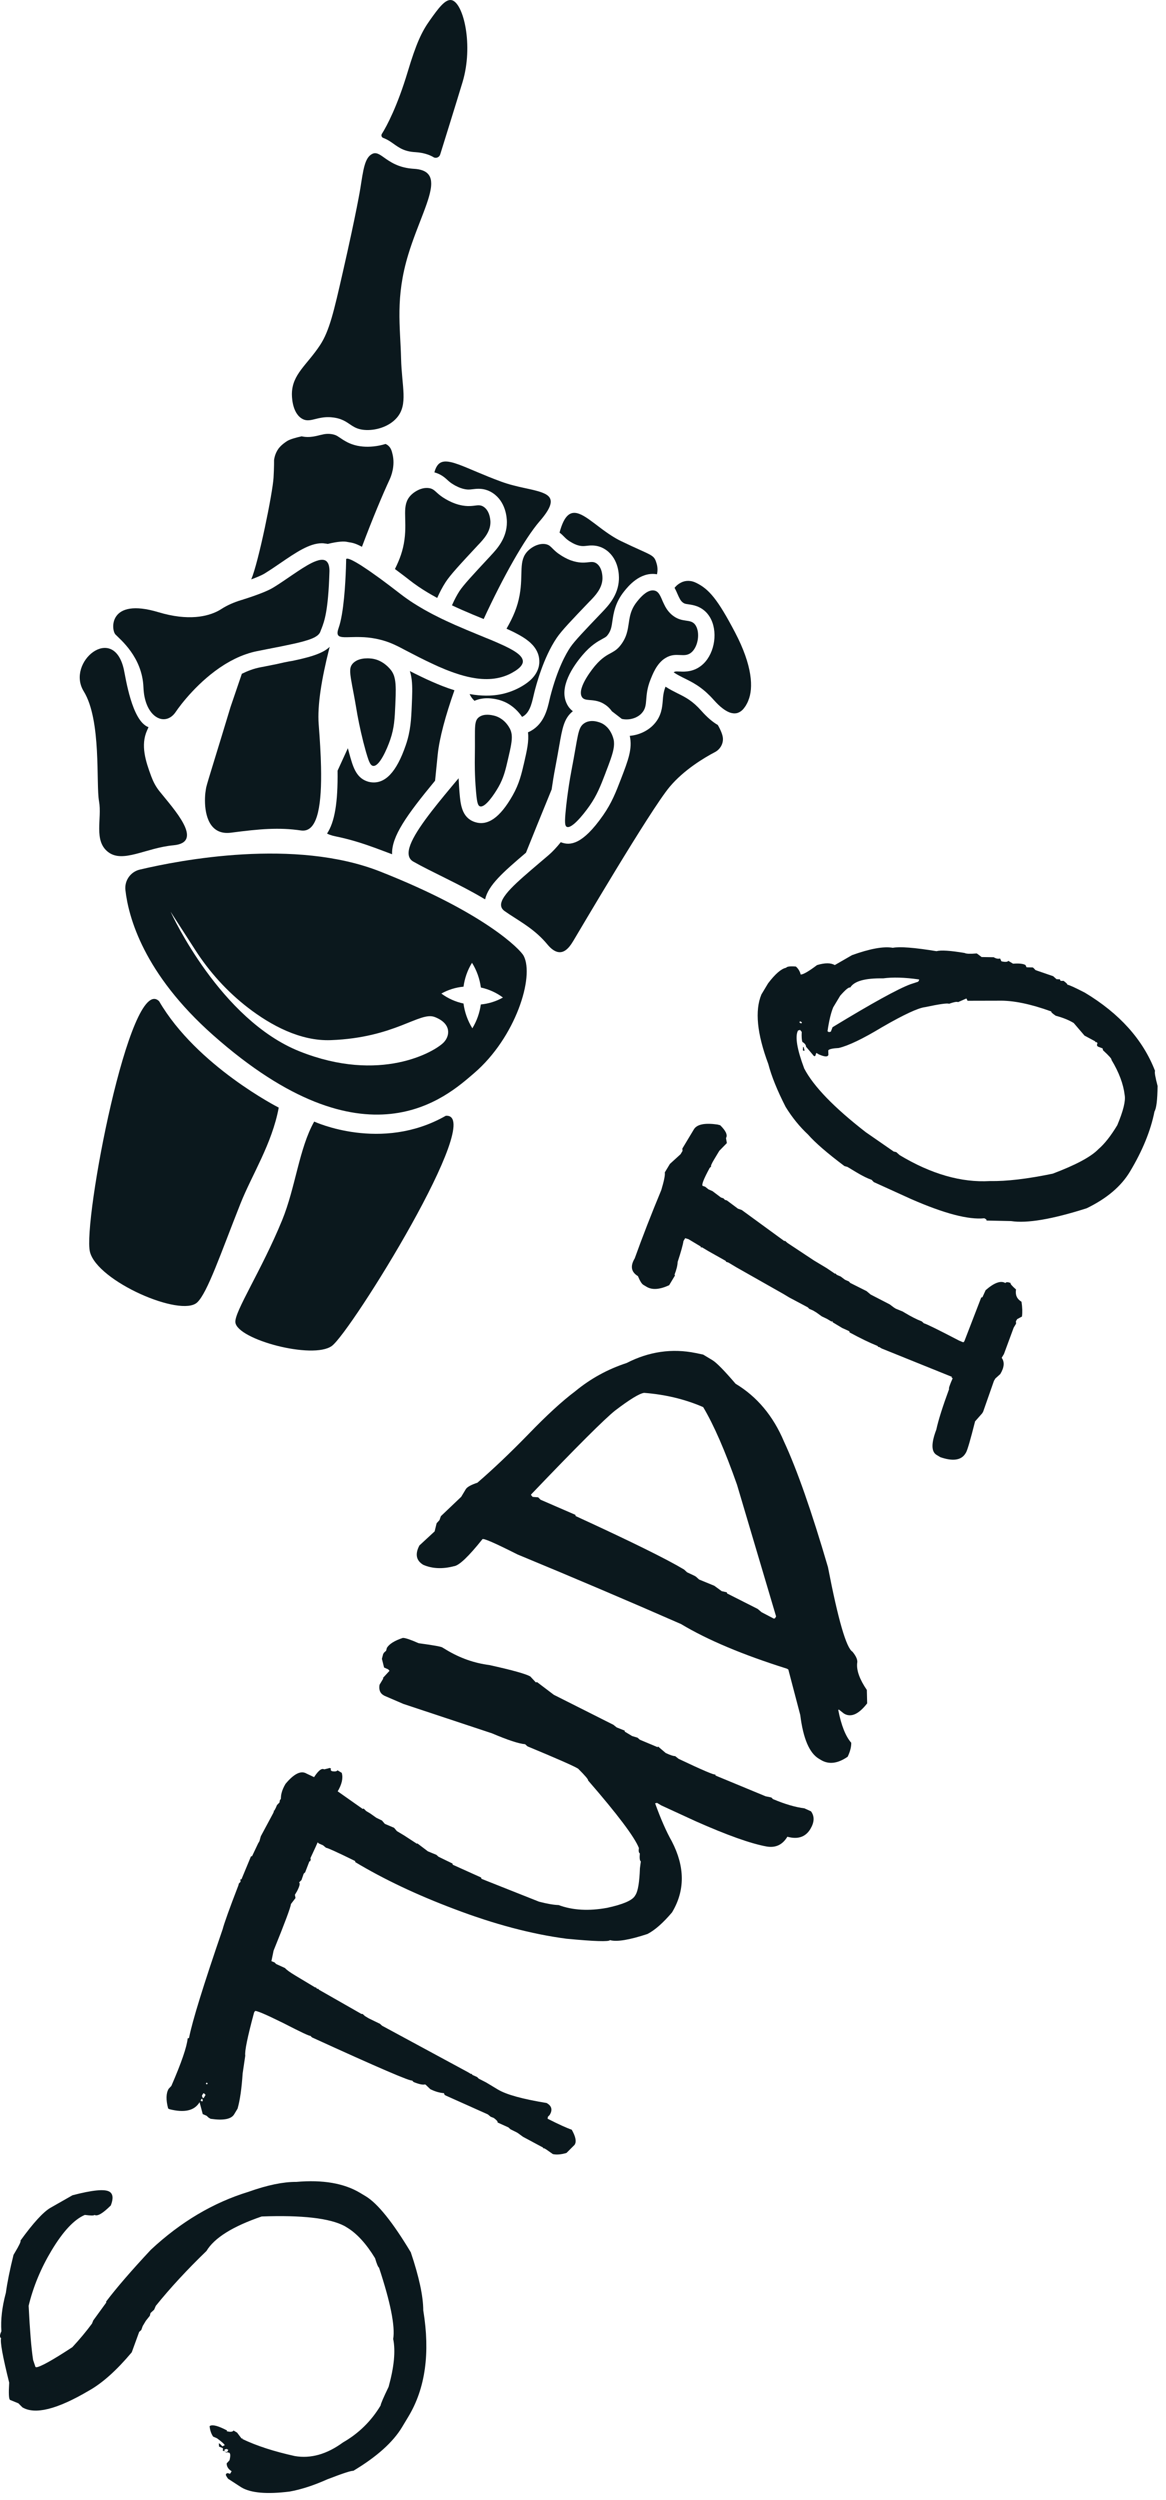 <svg width="132" height="283" viewBox="0 0 132 283" fill="none" xmlns="http://www.w3.org/2000/svg">
<path d="M61.098 58.999C59.381 60.994 56.95 65.328 54.756 70.076C53.952 69.752 53.131 69.409 52.28 69.036C51.941 68.885 51.566 68.716 51.169 68.528L51.165 68.526L51.204 68.442C51.458 67.863 51.731 67.353 52.005 66.928C52.458 66.23 53.522 65.087 55.456 63.008L55.554 62.904L55.569 62.882C56.252 62.153 57.39 60.929 57.383 59.098C57.38 58.564 57.251 56.796 55.794 55.82C55.598 55.69 55.384 55.579 55.167 55.5C54.5 55.257 53.909 55.333 53.517 55.381C53.397 55.396 53.293 55.41 53.187 55.416L53.177 55.413C53.118 55.419 53.059 55.421 52.999 55.42C52.897 55.414 52.782 55.404 52.658 55.383C52.493 55.355 52.319 55.307 52.13 55.239C51.965 55.179 51.8 55.107 51.621 55.01L51.583 54.996C51.538 54.968 51.495 54.944 51.455 54.922L51.383 54.88C51.034 54.681 50.862 54.529 50.666 54.349C50.487 54.185 50.263 53.98 49.959 53.801L49.941 53.795L49.923 53.78C49.768 53.692 49.615 53.62 49.457 53.563C49.366 53.53 49.273 53.5 49.176 53.476C49.306 52.975 49.525 52.561 49.866 52.376C50.041 52.28 50.245 52.24 50.48 52.242C50.559 52.243 50.64 52.248 50.724 52.259C50.898 52.282 51.09 52.324 51.293 52.378C51.44 52.42 51.598 52.469 51.763 52.529C51.821 52.546 51.877 52.566 51.937 52.588C53.103 53.013 54.677 53.768 56.767 54.533L56.777 54.537C56.992 54.615 57.208 54.685 57.426 54.753C57.636 54.818 57.848 54.879 58.06 54.932C58.483 55.046 58.898 55.142 59.297 55.227C59.492 55.271 59.683 55.311 59.868 55.351C60.144 55.411 60.41 55.472 60.652 55.537C60.889 55.596 61.104 55.662 61.297 55.732L61.317 55.739C61.44 55.784 61.553 55.834 61.658 55.884L61.672 55.889C61.78 55.944 61.875 55.998 61.956 56.06C61.989 56.087 62.021 56.111 62.052 56.138C62.111 56.191 62.163 56.246 62.204 56.308C62.556 56.818 62.304 57.605 61.101 58.999L61.098 58.999Z" fill="#0B181D"/>
<path d="M44.389 96.705C43.758 96.471 43.097 96.215 42.387 95.957C41.102 95.489 39.666 95.022 37.971 94.675C37.739 94.627 37.528 94.57 37.346 94.504C37.231 94.462 37.121 94.413 37.024 94.362C37.885 93.055 38.262 90.873 38.215 87.243C38.559 86.485 38.954 85.627 39.381 84.697C39.439 84.921 39.494 85.128 39.546 85.314C39.941 86.75 40.283 87.987 41.526 88.439C41.666 88.49 41.812 88.527 41.955 88.548C43.58 88.79 44.884 87.423 45.934 84.365C46.493 82.741 46.552 81.398 46.616 79.848C46.665 78.72 46.706 77.789 46.61 76.971C46.567 76.617 46.502 76.283 46.398 75.968C46.824 76.186 47.255 76.403 47.688 76.608C48.076 76.797 48.468 76.976 48.858 77.149C49.662 77.505 50.535 77.859 51.447 78.139C50.447 80.972 49.742 83.554 49.551 85.436C49.447 86.441 49.354 87.432 49.255 88.377C46.041 92.273 44.308 94.695 44.388 96.703L44.389 96.705Z" fill="#0B181D"/>
<path d="M34.366 94.027C34.274 94.032 34.179 94.027 34.078 94.013C31.575 93.647 29.41 93.838 26.155 94.263C25.658 94.328 25.24 94.283 24.889 94.155C23.25 93.559 23.1 91.163 23.247 89.765C23.265 89.609 23.286 89.465 23.308 89.338C23.322 89.256 23.335 89.177 23.351 89.107C23.473 88.555 24.699 84.685 26.098 80.033L27.379 76.272L27.38 76.273C28.046 75.942 28.733 75.689 29.441 75.548C29.625 75.512 29.807 75.479 29.983 75.444C30.253 75.391 30.51 75.338 30.758 75.289C30.935 75.254 31.105 75.22 31.273 75.186C32.626 74.872 33.166 74.801 33.166 74.801C33.796 74.668 34.352 74.537 34.843 74.402C35.859 74.12 36.599 73.813 37.129 73.397C37.196 73.341 37.261 73.282 37.324 73.221C37.299 73.311 37.277 73.404 37.255 73.495C36.415 76.819 35.912 79.864 36.079 82.003C36.212 83.715 36.313 85.349 36.344 86.836C36.432 90.986 36 93.954 34.366 94.027Z" fill="#0B181D"/>
<path d="M31.556 125.386C31.556 125.386 22.284 120.683 18.014 113.344C14.731 110.062 9.351 138.382 10.183 141.72C11.018 145.052 20.489 149.168 22.326 147.436C23.489 146.34 24.98 141.914 27.22 136.261C28.527 132.968 30.788 129.508 31.556 125.387L31.556 125.386Z" fill="#0B181D"/>
<path d="M35.57 126.966C35.57 126.966 43.154 130.486 50.467 126.309C55.141 125.963 39.718 150.807 37.563 152.368C35.409 153.93 26.873 151.645 26.646 149.702C26.507 148.531 29.612 143.805 31.932 138.148C33.458 134.426 33.852 130.01 35.57 126.964L35.57 126.966Z" fill="#0B181D"/>
<path d="M59.278 108.193C58.913 107.502 54.914 103.34 43.022 98.654C33.388 94.857 20.4 97.358 15.822 98.442C14.769 98.695 14.077 99.692 14.198 100.766C14.542 103.82 16.259 110.211 24.122 117.179C41.462 132.543 50.556 124.161 53.687 121.472C58.361 117.452 60.535 110.574 59.278 108.193ZM50.221 118.015C49.176 119.082 43.047 122.652 33.928 119.023C24.952 115.446 19.483 103.581 19.315 103.213L22.105 107.543C23.693 110.014 25.706 112.253 28.096 114.093C30.644 116.05 33.979 117.876 37.449 117.748C44.76 117.475 47.504 114.471 49.219 115.131C51.129 115.869 50.953 117.268 50.221 118.015ZM54.436 113.709L54.432 113.708C54.301 114.65 53.981 115.568 53.474 116.408C52.936 115.537 52.604 114.581 52.471 113.602C51.578 113.412 50.725 113.039 49.964 112.475C50.752 112.035 51.607 111.773 52.474 111.696C52.602 110.752 52.918 109.829 53.434 108.992C53.972 109.851 54.306 110.812 54.439 111.79C55.324 111.981 56.183 112.362 56.936 112.922C56.159 113.366 55.301 113.623 54.436 113.709Z" fill="#0B181D"/>
<path d="M74.375 65.013C74.346 65.006 74.319 65.001 74.289 64.997C72.428 64.734 71.103 66.39 70.667 66.931C69.634 68.217 69.457 69.425 69.328 70.308C69.234 70.949 69.175 71.337 68.857 71.798C68.666 72.07 68.587 72.114 68.214 72.316C67.662 72.619 66.904 73.032 65.953 74.149C64.888 75.403 63.238 77.785 64.169 79.673C64.332 80.011 64.564 80.294 64.85 80.513C63.852 81.311 63.659 82.417 63.302 84.462C63.19 85.097 63.054 85.886 62.869 86.852C62.695 87.744 62.56 88.604 62.45 89.368C61.302 92.163 60.268 94.728 59.545 96.528C56.958 98.731 55.27 100.215 54.919 101.81C54.865 101.781 54.813 101.751 54.757 101.719C52.11 100.132 48.834 98.701 46.799 97.542C46.71 97.494 46.635 97.435 46.569 97.375C45.653 96.505 46.834 94.466 48.85 91.852C49.743 90.698 50.801 89.429 51.918 88.099C51.944 88.725 51.987 89.276 52.02 89.718C52.132 91.027 52.259 92.513 53.688 93.034L53.724 93.046C55.193 93.554 56.605 92.569 58.041 90.034C58.786 88.718 59.047 87.586 59.35 86.273C59.652 84.947 59.895 83.891 59.771 82.9C59.895 82.851 60.017 82.792 60.133 82.722C61.605 81.878 61.971 80.27 62.212 79.205C62.245 79.073 62.271 78.945 62.303 78.825C63.105 75.717 64.07 74.006 64.57 73.265C65.048 72.563 66.148 71.41 68.15 69.316L68.176 69.289C68.851 68.58 69.98 67.401 70.064 65.619C70.089 65.104 70.056 63.334 68.671 62.302C68.445 62.137 68.207 62.006 67.957 61.915C67.325 61.684 66.766 61.747 66.392 61.791C66.118 61.822 65.94 61.84 65.639 61.782C65.513 61.757 65.382 61.721 65.257 61.675C64.923 61.553 64.653 61.379 64.489 61.281C64.19 61.088 64.041 60.939 63.867 60.764C63.727 60.621 63.562 60.455 63.342 60.294C63.895 58.228 64.622 57.822 65.56 58.163C66.244 58.412 67.036 59.058 67.951 59.745C68.154 59.898 68.359 60.053 68.576 60.202L68.579 60.204C68.793 60.358 69.013 60.508 69.24 60.651C69.582 60.87 69.936 61.076 70.305 61.253C73.915 62.999 74.026 62.706 74.348 63.85C74.456 64.231 74.459 64.629 74.375 65.013Z" fill="#0B181D"/>
<path d="M80.916 85.152C79.741 85.769 77.423 87.145 75.803 89.084C73.557 91.785 65.381 105.725 64.897 106.522C64.829 106.633 64.75 106.759 64.666 106.884C64.608 106.97 64.544 107.054 64.48 107.134C64.115 107.581 63.625 107.955 62.986 107.722C62.677 107.61 62.331 107.356 61.955 106.897C60.615 105.28 59.055 104.423 57.674 103.511C57.491 103.388 57.312 103.268 57.135 103.144C56.65 102.805 56.617 102.351 56.91 101.785L56.914 101.787C57.103 101.423 57.424 101.022 57.848 100.576C58.642 99.748 59.793 98.771 61.101 97.657C61.429 97.379 61.769 97.09 62.115 96.795C62.555 96.415 63.018 95.919 63.485 95.337C63.507 95.35 63.533 95.359 63.557 95.368C64.515 95.716 65.915 95.681 68.281 92.285C69.256 90.882 69.719 89.688 70.303 88.171C71.122 86.04 71.615 84.752 71.293 83.299C72.332 83.209 73.338 82.751 74.035 81.992C74.892 81.059 74.969 80.049 75.029 79.317C75.064 78.825 75.102 78.362 75.34 77.732C75.812 78.043 76.27 78.269 76.696 78.484C77.606 78.935 78.386 79.322 79.404 80.472C80.037 81.187 80.652 81.717 81.258 82.07L81.262 82.071C81.276 82.096 81.289 82.117 81.3 82.141C81.381 82.278 81.448 82.409 81.506 82.534C81.527 82.577 81.548 82.616 81.564 82.658C81.694 82.94 81.77 83.175 81.809 83.36C81.962 84.087 81.576 84.81 80.918 85.154L80.916 85.152Z" fill="#0B181D"/>
<path d="M84.72 79.301C84.694 79.359 84.669 79.417 84.641 79.475C84.619 79.534 84.587 79.59 84.558 79.647C84.516 79.731 84.47 79.813 84.421 79.892C84.393 79.933 84.365 79.979 84.334 80.02C84.291 80.083 84.244 80.147 84.194 80.207C84.148 80.267 84.096 80.323 84.041 80.375C84.011 80.404 83.981 80.432 83.947 80.456C83.918 80.485 83.885 80.509 83.848 80.53C83.817 80.554 83.781 80.573 83.751 80.594C83.715 80.617 83.681 80.632 83.642 80.649C83.546 80.697 83.443 80.728 83.337 80.745C83.288 80.751 83.235 80.755 83.182 80.756C83.14 80.761 83.099 80.757 83.057 80.754C83.011 80.749 82.968 80.746 82.924 80.737C82.814 80.722 82.701 80.692 82.582 80.648C82.582 80.648 82.58 80.643 82.576 80.642C82.453 80.597 82.328 80.536 82.194 80.455C82.062 80.38 81.925 80.286 81.783 80.175C81.629 80.059 81.472 79.922 81.307 79.763C81.146 79.606 80.972 79.427 80.795 79.228C80.724 79.15 80.656 79.073 80.587 79.001C80.519 78.924 80.449 78.856 80.382 78.787C80.245 78.649 80.112 78.522 79.981 78.403C79.893 78.319 79.801 78.242 79.713 78.17C79.649 78.115 79.592 78.067 79.529 78.019C79.52 78.012 79.511 78.004 79.501 77.998C79.411 77.929 79.327 77.862 79.24 77.799C79.232 77.796 79.231 77.791 79.223 77.789C79.1 77.701 78.983 77.618 78.863 77.543C78.731 77.459 78.6 77.379 78.472 77.305C78.369 77.248 78.272 77.192 78.17 77.139C78.114 77.108 78.057 77.078 78.004 77.052C77.951 77.024 77.893 76.996 77.839 76.967C77.782 76.938 77.728 76.911 77.674 76.883C77.568 76.828 77.462 76.778 77.354 76.723C77.324 76.708 77.297 76.694 77.266 76.68C77.138 76.617 77.011 76.551 76.886 76.482C76.835 76.455 76.787 76.426 76.733 76.4C76.657 76.356 76.584 76.309 76.504 76.264C76.429 76.217 76.355 76.17 76.278 76.119C76.274 76.117 76.273 76.113 76.269 76.111C76.282 76.1 76.293 76.088 76.307 76.082C76.427 76.006 76.472 75.999 76.895 76.017C76.911 76.019 76.931 76.019 76.951 76.017C77.562 76.053 78.648 76.075 79.614 75.158C80.957 73.882 81.3 71.4 80.35 69.84C79.995 69.262 79.497 68.85 78.872 68.623C78.521 68.495 78.199 68.45 77.943 68.411C77.765 68.387 77.622 68.366 77.513 68.326C77.475 68.312 77.416 68.287 77.33 68.228C77.048 68.031 76.902 67.71 76.683 67.209C76.597 67.011 76.497 66.78 76.365 66.542C76.38 66.527 76.39 66.51 76.401 66.499C76.447 66.448 76.493 66.401 76.538 66.353C76.55 66.338 76.568 66.324 76.581 66.31C76.63 66.26 76.681 66.219 76.736 66.179C76.792 66.136 76.847 66.092 76.904 66.058C76.956 66.025 77.005 65.996 77.059 65.971C77.085 65.956 77.112 65.943 77.142 65.929C77.181 65.907 77.223 65.891 77.265 65.875L77.274 65.869C77.274 65.869 77.328 65.853 77.356 65.843C77.407 65.826 77.464 65.811 77.516 65.798C77.653 65.769 77.794 65.752 77.937 65.755C78.008 65.757 78.078 65.764 78.145 65.772L78.149 65.774C78.149 65.774 78.154 65.771 78.155 65.776C78.164 65.775 78.17 65.777 78.178 65.78C78.225 65.781 78.273 65.79 78.32 65.804C78.351 65.807 78.375 65.816 78.404 65.823C78.462 65.84 78.522 65.858 78.582 65.879C78.659 65.908 78.734 65.943 78.811 65.979C80.261 66.685 81.247 67.84 83.218 71.599C85.189 75.358 85.305 77.904 84.713 79.3L84.72 79.301Z" fill="#0B181D"/>
<path d="M70.382 81.378C70.547 81.418 70.726 81.44 70.909 81.439C70.971 81.442 71.032 81.441 71.093 81.434C71.206 81.428 71.319 81.413 71.431 81.391C71.603 81.358 71.773 81.304 71.933 81.236C72.039 81.186 72.141 81.133 72.244 81.07C72.321 81.022 72.391 80.968 72.46 80.914C72.528 80.856 72.595 80.796 72.655 80.726C73.465 79.841 72.852 78.886 73.652 76.904L73.655 76.896C73.715 76.755 73.775 76.598 73.847 76.433C74.038 75.993 74.29 75.5 74.648 75.083C74.756 74.96 74.872 74.838 75 74.729C75.096 74.65 75.201 74.573 75.314 74.502C76.578 73.706 77.493 74.599 78.331 73.803C79.052 73.12 79.253 71.618 78.762 70.815C78.615 70.575 78.438 70.45 78.237 70.377C77.869 70.243 77.415 70.276 76.879 70.081C76.682 70.009 76.474 69.906 76.256 69.75C76.044 69.602 75.87 69.435 75.722 69.261C75.66 69.192 75.607 69.12 75.556 69.05C75.499 68.978 75.448 68.9 75.403 68.816C75.358 68.752 75.319 68.686 75.285 68.614C75.245 68.539 75.208 68.466 75.174 68.395C75.154 68.361 75.137 68.321 75.122 68.284C75.085 68.212 75.055 68.141 75.023 68.073C74.994 67.999 74.967 67.933 74.936 67.866C74.916 67.823 74.9 67.781 74.88 67.737C74.841 67.647 74.803 67.566 74.763 67.488C74.614 67.2 74.45 66.976 74.19 66.881C74.14 66.863 74.093 66.855 74.041 66.843C74.037 66.841 74.029 66.843 74.026 66.842C73.375 66.749 72.72 67.393 72.342 67.831C72.337 67.834 72.335 67.838 72.334 67.84C72.246 67.939 72.174 68.028 72.122 68.096C71.555 68.8 71.366 69.442 71.255 70.075L71.252 70.082C71.093 70.979 71.088 71.855 70.389 72.857C69.985 73.442 69.625 73.669 69.222 73.891C68.72 74.166 68.161 74.435 67.377 75.354C67.26 75.49 65.329 77.793 65.845 78.844C66.003 79.165 66.309 79.209 66.717 79.245C66.783 79.249 66.857 79.256 66.925 79.262C67.213 79.288 67.539 79.326 67.889 79.453C68.092 79.527 68.305 79.632 68.521 79.782C68.556 79.804 68.596 79.83 68.632 79.859C68.816 79.998 68.954 80.131 69.067 80.26C69.146 80.348 69.21 80.436 69.267 80.515L70.382 81.374L70.382 81.378Z" fill="#0B181D"/>
<path d="M66.803 68.022C64.659 70.263 63.587 71.383 63.024 72.212C61.494 74.469 60.683 77.63 60.496 78.361C60.268 79.24 60.103 80.587 59.206 81.1C59.172 81.119 59.138 81.133 59.099 81.153C58.732 80.609 58.103 79.899 57.128 79.458C57.03 79.413 56.928 79.373 56.822 79.335C56.654 79.274 56.482 79.223 56.306 79.183C55.947 79.1 55.605 79.056 55.28 79.044C54.704 79.03 54.181 79.125 53.714 79.336C53.462 79.101 53.272 78.826 53.172 78.587C53.17 78.582 53.168 78.574 53.167 78.57C53.347 78.599 53.524 78.627 53.698 78.652C54.288 78.732 54.862 78.761 55.414 78.741C56.181 78.713 56.91 78.585 57.599 78.356C58.036 78.213 58.46 78.03 58.868 77.807C59.554 77.429 60.521 76.803 60.902 75.756C60.949 75.627 60.977 75.52 60.989 75.462L60.999 75.433L61.002 75.403C61.012 75.355 61.032 75.258 61.044 75.132L61.051 75.083L61.052 75.036C61.069 74.729 61.033 74.421 60.945 74.13C60.922 74.05 60.894 73.977 60.861 73.901C60.831 73.819 60.792 73.741 60.752 73.663C60.698 73.56 60.64 73.46 60.571 73.363C60.552 73.341 60.532 73.309 60.508 73.277C60.432 73.17 60.36 73.084 60.303 73.024C60.151 72.858 59.984 72.697 59.785 72.545C59.433 72.257 58.987 71.985 58.419 71.69C58.333 71.643 58.245 71.6 58.154 71.553C58.135 71.542 58.117 71.536 58.097 71.524C58.064 71.508 58.03 71.491 57.996 71.476L57.971 71.467L57.916 71.435L57.864 71.416L57.807 71.387L57.767 71.364L57.739 71.354C57.611 71.291 57.478 71.231 57.341 71.173C58.102 69.836 58.577 68.736 58.824 67.371C59.263 64.94 58.654 63.469 59.766 62.359C60.097 62.029 60.596 61.715 61.114 61.613C61.342 61.566 61.575 61.558 61.801 61.605C61.934 61.633 62.038 61.675 62.13 61.728C62.182 61.759 62.23 61.792 62.278 61.834C62.448 61.968 62.599 62.154 62.849 62.375C62.945 62.462 63.054 62.554 63.183 62.648C63.277 62.718 63.383 62.788 63.499 62.862C63.729 63.009 64.115 63.249 64.624 63.434C64.824 63.507 65.043 63.571 65.28 63.617C65.614 63.682 65.891 63.696 66.132 63.688C66.227 63.682 66.314 63.678 66.4 63.671C66.775 63.636 67.048 63.573 67.322 63.673C67.4 63.701 67.478 63.746 67.561 63.803C68.246 64.315 68.206 65.441 68.203 65.536C68.152 66.638 67.372 67.435 66.808 68.025L66.803 68.022Z" fill="#0B181D"/>
<path d="M56.416 89.112C55.97 89.9 54.915 91.479 54.331 91.28C54.285 91.263 54.243 91.236 54.207 91.194C54.185 91.166 54.161 91.134 54.141 91.091C54.056 90.929 53.997 90.645 53.944 90.177C53.926 89.999 53.903 89.797 53.885 89.563C53.724 87.668 53.748 86.214 53.753 85.83C53.753 85.819 53.753 85.806 53.754 85.795C53.788 83.891 53.734 82.813 53.795 82.156C53.843 81.64 53.96 81.376 54.236 81.175C54.818 80.754 55.632 80.944 55.892 81.003C55.995 81.025 56.095 81.057 56.187 81.09C56.451 81.186 56.675 81.32 56.87 81.465C56.966 81.54 57.053 81.615 57.136 81.693C57.53 82.082 57.727 82.493 57.763 82.569C57.853 82.769 57.906 82.975 57.931 83.202C57.993 83.829 57.817 84.62 57.53 85.855C57.228 87.173 57.019 88.058 56.419 89.112L56.416 89.11L56.416 89.112Z" fill="#0B181D"/>
<path d="M54.185 61.631C52.055 63.92 50.987 65.067 50.441 65.91C50.08 66.466 49.767 67.076 49.496 67.689C49.486 67.685 49.476 67.677 49.466 67.674C49.433 67.653 49.4 67.638 49.363 67.616C49.061 67.45 48.758 67.281 48.455 67.099C48.365 67.042 48.268 66.988 48.178 66.93C48.072 66.864 47.964 66.796 47.861 66.732C47.812 66.702 47.767 66.673 47.723 66.641C47.703 66.63 47.688 66.62 47.672 66.607C47.562 66.539 47.454 66.464 47.345 66.393C47.337 66.39 47.327 66.386 47.324 66.376C47.155 66.263 46.987 66.143 46.824 66.024C46.717 65.945 46.612 65.863 46.507 65.782C46.474 65.754 46.434 65.728 46.4 65.703C46.366 65.674 46.333 65.647 46.298 65.623C46.116 65.48 45.94 65.341 45.765 65.21C45.651 65.125 45.543 65.041 45.434 64.961C45.264 64.828 45.091 64.702 44.925 64.578C44.853 64.524 44.782 64.47 44.709 64.416C45.271 63.288 45.624 62.3 45.786 61.111C46.122 58.66 45.406 57.195 46.514 56.061C46.681 55.887 46.898 55.719 47.144 55.578C47.582 55.324 48.112 55.172 48.615 55.263C48.688 55.278 48.758 55.295 48.822 55.318C48.888 55.342 48.948 55.373 49.008 55.406C49.371 55.621 49.602 56.012 50.455 56.502C50.541 56.549 50.639 56.609 50.759 56.669C50.96 56.773 51.207 56.891 51.495 56.995C51.752 57.089 52.043 57.174 52.361 57.227C52.579 57.263 52.775 57.283 52.947 57.289C53.061 57.291 53.17 57.287 53.271 57.284C53.826 57.256 54.171 57.127 54.532 57.258C54.605 57.285 54.683 57.325 54.759 57.377C55.505 57.875 55.52 59.009 55.521 59.106C55.524 60.212 54.748 61.031 54.187 61.634L54.185 61.631Z" fill="#0B181D"/>
<path d="M42.233 86.701C42.211 86.697 42.188 86.693 42.164 86.684L42.16 86.683C42.14 86.676 42.116 86.663 42.098 86.649C42.055 86.625 42.017 86.588 41.979 86.538C41.962 86.52 41.946 86.499 41.931 86.473C41.915 86.452 41.9 86.426 41.885 86.4C41.869 86.37 41.855 86.342 41.84 86.308C41.761 86.153 41.68 85.936 41.591 85.648C41.553 85.535 41.516 85.409 41.477 85.273C41.456 85.202 41.434 85.131 41.413 85.054C41.395 84.976 41.371 84.899 41.349 84.817C41.272 84.539 41.203 84.271 41.133 84.011C40.928 83.2 40.769 82.478 40.651 81.904C40.503 81.186 40.418 80.689 40.389 80.509C40.357 80.331 40.328 80.161 40.301 79.995C40.288 79.912 40.273 79.83 40.258 79.753C40.246 79.669 40.231 79.588 40.217 79.508C40.196 79.392 40.174 79.285 40.158 79.18C40.124 79.001 40.095 78.827 40.063 78.664C40.009 78.365 39.956 78.092 39.908 77.844C39.898 77.785 39.885 77.721 39.874 77.665C39.825 77.404 39.786 77.176 39.751 76.965C39.736 76.896 39.726 76.829 39.717 76.761C39.707 76.69 39.696 76.623 39.689 76.556C39.679 76.496 39.672 76.439 39.667 76.385C39.642 76.149 39.636 75.957 39.649 75.791C39.653 75.749 39.658 75.711 39.665 75.673C39.667 75.647 39.673 75.62 39.678 75.594C39.726 75.398 39.816 75.239 39.957 75.088C40.021 75.023 40.089 74.965 40.164 74.913C40.201 74.887 40.239 74.862 40.275 74.839C40.31 74.816 40.351 74.794 40.391 74.773C40.424 74.758 40.459 74.739 40.496 74.724C40.618 74.673 40.744 74.631 40.87 74.601C40.953 74.584 41.033 74.568 41.109 74.557C41.202 74.543 41.288 74.535 41.372 74.534C41.462 74.526 41.55 74.526 41.621 74.525C41.703 74.528 41.775 74.529 41.825 74.532C41.85 74.532 41.876 74.534 41.899 74.539C41.965 74.543 42.035 74.548 42.1 74.556C42.164 74.563 42.228 74.575 42.29 74.589C42.347 74.598 42.401 74.613 42.454 74.629C42.543 74.649 42.628 74.676 42.709 74.706C42.797 74.737 42.88 74.772 42.957 74.811C42.968 74.811 42.977 74.819 42.989 74.823C43.069 74.861 43.15 74.906 43.222 74.948C43.377 75.036 43.516 75.134 43.638 75.235C44.038 75.552 44.269 75.87 44.32 75.94C44.371 76.015 44.417 76.086 44.459 76.169C44.496 76.234 44.526 76.301 44.553 76.37C44.586 76.445 44.615 76.527 44.637 76.608C44.662 76.693 44.681 76.779 44.7 76.869C44.734 77.041 44.762 77.225 44.776 77.426C44.791 77.626 44.796 77.842 44.802 78.079C44.803 78.099 44.802 78.122 44.8 78.146C44.799 78.237 44.8 78.333 44.796 78.43C44.8 78.432 44.8 78.443 44.797 78.451C44.796 78.542 44.793 78.636 44.793 78.735C44.782 79.049 44.769 79.391 44.754 79.77C44.687 81.352 44.633 82.417 44.169 83.76C43.824 84.763 42.948 86.81 42.235 86.702L42.233 86.701Z" fill="#0B181D"/>
<path d="M44.108 54.284C43.333 55.949 42.172 58.708 40.975 61.901C40.795 61.804 40.637 61.727 40.49 61.662C40.188 61.527 39.911 61.448 39.66 61.408C39.616 61.402 39.576 61.397 39.542 61.391C39.437 61.376 39.363 61.358 39.342 61.353C38.993 61.268 38.355 61.27 37.102 61.574C36.881 61.519 36.656 61.495 36.429 61.497C35.013 61.506 33.503 62.539 31.683 63.783C31.184 64.123 30.675 64.474 30.199 64.769C30.119 64.823 30.037 64.874 29.956 64.924C29.629 65.122 29.076 65.355 28.442 65.589C29.264 63.667 30.87 55.793 30.967 54.076C31.037 52.865 31.026 52.074 31.026 52.074C31.065 51.785 31.17 51.303 31.503 50.822C31.581 50.711 31.832 50.365 32.486 49.94C32.814 49.728 33.474 49.542 34.149 49.393C34.193 49.403 34.242 49.412 34.294 49.421C34.331 49.427 34.374 49.434 34.424 49.441C34.461 49.446 34.507 49.453 34.562 49.457C34.633 49.462 34.703 49.468 34.77 49.469C34.915 49.473 35.041 49.466 35.124 49.46C35.226 49.453 35.33 49.44 35.442 49.423C35.541 49.409 35.639 49.39 35.734 49.37L35.741 49.368L35.749 49.367L35.789 49.357C35.82 49.351 35.852 49.344 35.885 49.336C35.94 49.324 35.993 49.312 36.048 49.298C36.111 49.283 36.176 49.268 36.241 49.25C36.394 49.212 36.526 49.183 36.663 49.158L36.669 49.157L36.676 49.156C36.7 49.151 36.724 49.147 36.75 49.143L36.938 49.121L36.949 49.121L36.986 49.119C37.007 49.116 37.026 49.116 37.048 49.115L37.058 49.115L37.067 49.114C37.077 49.114 37.087 49.114 37.096 49.113L37.138 49.115L37.176 49.113L37.203 49.114L37.236 49.115C37.259 49.116 37.308 49.119 37.335 49.12C37.393 49.125 37.458 49.132 37.531 49.143C37.682 49.165 37.813 49.197 37.929 49.239C38.117 49.308 38.267 49.405 38.49 49.558L38.498 49.561L38.503 49.566L38.537 49.588C38.596 49.628 38.654 49.668 38.714 49.707C38.77 49.745 38.826 49.781 38.882 49.816C38.992 49.883 39.092 49.943 39.19 49.994C39.322 50.068 39.459 50.134 39.597 50.191C39.669 50.222 39.743 50.252 39.818 50.279C40.211 50.422 40.623 50.511 41.077 50.55C41.81 50.616 42.726 50.544 43.643 50.258C43.772 50.309 43.893 50.385 44.005 50.495C44.273 50.756 44.353 51.065 44.436 51.412C44.754 52.711 44.29 53.894 44.108 54.284Z" fill="#0B181D"/>
<path d="M68.555 87.499C67.974 89.01 67.576 90.025 66.746 91.215C66.707 91.268 66.664 91.329 66.622 91.388C66.558 91.48 66.486 91.577 66.411 91.676C65.987 92.242 65.416 92.924 64.928 93.316L64.924 93.314C64.833 93.389 64.747 93.448 64.665 93.499C64.613 93.532 64.561 93.556 64.513 93.579C64.391 93.629 64.278 93.644 64.19 93.612L64.166 93.603C63.932 93.491 63.913 93.043 64.061 91.586C64.079 91.417 64.094 91.255 64.112 91.095C64.162 90.652 64.215 90.234 64.268 89.848C64.456 88.458 64.646 87.478 64.696 87.206C65.456 83.272 65.394 82.371 66.138 81.879C66.694 81.509 67.327 81.616 67.676 81.716C67.753 81.735 67.813 81.754 67.859 81.771L67.922 81.794C68.179 81.887 68.392 82.021 68.573 82.177C68.839 82.4 69.027 82.669 69.162 82.921C69.232 83.045 69.286 83.169 69.329 83.279C69.362 83.363 69.39 83.441 69.409 83.507C69.441 83.606 69.458 83.675 69.464 83.705C69.539 84.043 69.531 84.393 69.451 84.81C69.324 85.475 69.01 86.306 68.551 87.499L68.555 87.499Z" fill="#0B181D"/>
<path d="M16.646 82.692C15.898 84.365 16.485 86.172 17.124 87.891C17.339 88.471 17.634 89.047 18.038 89.552C19.657 91.58 23.192 95.359 19.64 95.689C16.505 95.979 13.922 97.743 12.245 96.456C10.566 95.169 11.568 92.668 11.21 90.701C10.853 88.733 11.503 81.54 9.478 78.259C7.452 74.978 12.821 70.515 14.014 75.756C14.225 76.684 14.917 81.63 16.813 82.32L16.645 82.696L16.646 82.692Z" fill="#0B181D"/>
<path d="M36.381 71.201C36.343 71.306 36.303 71.403 36.266 71.505C36.181 71.74 35.985 71.936 35.67 72.115C35.236 72.358 34.564 72.568 33.619 72.791C33.133 72.901 32.574 73.019 31.934 73.153C31.44 73.252 30.9 73.357 30.311 73.472C29.92 73.552 29.509 73.633 29.076 73.718C28.66 73.801 28.252 73.915 27.852 74.056C27.408 74.205 26.974 74.389 26.559 74.596C26.23 74.757 25.912 74.932 25.6 75.121C25.529 75.162 25.463 75.201 25.395 75.245C22.486 77.065 20.419 79.806 19.904 80.576C19.402 81.332 18.688 81.568 18.024 81.327C17.519 81.143 17.043 80.683 16.705 79.96C16.667 79.878 16.631 79.793 16.599 79.707C16.498 79.447 16.417 79.159 16.353 78.843C16.293 78.526 16.255 78.183 16.239 77.811C16.107 74.364 13.588 72.373 13.071 71.827C12.554 71.281 12.282 67.604 17.926 69.3C21.369 70.335 23.52 69.766 24.674 69.168C24.821 69.09 24.952 69.014 25.068 68.937C25.747 68.501 26.496 68.181 27.266 67.945C27.31 67.934 27.355 67.917 27.399 67.906C27.463 67.886 27.525 67.864 27.594 67.842C28.268 67.63 29.029 67.369 29.7 67.102C30.179 66.911 30.609 66.713 30.927 66.519C30.993 66.48 31.059 66.439 31.127 66.397C31.262 66.311 31.4 66.226 31.537 66.136C32.015 65.826 32.511 65.48 33.002 65.147C33.209 65.004 33.419 64.866 33.623 64.729C34.416 64.199 35.169 63.734 35.783 63.512C36.172 63.372 36.504 63.324 36.757 63.416C36.876 63.46 36.98 63.533 37.061 63.651C37.086 63.68 37.109 63.715 37.131 63.755C37.208 63.902 37.261 64.097 37.285 64.347C37.285 64.388 37.291 64.428 37.294 64.474C37.295 64.526 37.295 64.57 37.297 64.622C37.297 64.665 37.295 64.713 37.294 64.76C37.163 69.153 36.724 70.325 36.386 71.2L36.381 71.201Z" fill="#0B181D"/>
<path d="M59.145 75.114C59.072 75.314 58.906 75.519 58.628 75.736C58.454 75.875 58.231 76.017 57.963 76.165C57.41 76.473 56.831 76.667 56.231 76.775C55.495 76.909 54.728 76.904 53.942 76.797C53.867 76.786 53.787 76.777 53.708 76.76C53.181 76.679 52.64 76.546 52.092 76.383C51.998 76.357 51.905 76.326 51.81 76.292C51.592 76.224 51.376 76.15 51.159 76.07C50.906 75.979 50.648 75.88 50.392 75.776C50.154 75.677 49.916 75.575 49.676 75.472C49.655 75.464 49.636 75.453 49.614 75.445C49.445 75.372 49.279 75.296 49.113 75.215C48.551 74.959 47.987 74.682 47.423 74.397C47.037 74.201 46.649 74.001 46.264 73.8C46.082 73.702 45.894 73.606 45.71 73.511C45.522 73.415 45.34 73.316 45.156 73.221C45.058 73.174 44.964 73.124 44.865 73.08C44.785 73.039 44.703 73.001 44.62 72.966C44.608 72.957 44.598 72.954 44.584 72.949C44.373 72.852 44.161 72.767 43.958 72.694C43.575 72.554 43.203 72.45 42.847 72.368C42.746 72.343 42.646 72.322 42.545 72.302C42.53 72.3 42.511 72.298 42.492 72.294C41.899 72.177 41.35 72.133 40.858 72.12C40.736 72.116 40.615 72.111 40.498 72.113C40.498 72.113 40.494 72.111 40.493 72.115C40.442 72.112 40.39 72.114 40.343 72.112C40.336 72.109 40.333 72.109 40.323 72.113C40.038 72.118 39.781 72.128 39.549 72.129L39.544 72.132C39.403 72.137 39.276 72.138 39.153 72.136C39.093 72.139 39.034 72.136 38.975 72.135C38.924 72.132 38.874 72.129 38.828 72.124C38.762 72.12 38.701 72.114 38.645 72.101C38.59 72.092 38.539 72.078 38.493 72.061L38.437 72.041C38.403 72.024 38.374 72.006 38.347 71.984C38.326 71.968 38.312 71.951 38.295 71.929L38.292 71.928C38.292 71.928 38.265 71.891 38.254 71.866C38.247 71.853 38.24 71.837 38.235 71.819C38.217 71.77 38.209 71.715 38.21 71.648C38.207 71.611 38.211 71.576 38.216 71.542C38.217 71.518 38.221 71.493 38.228 71.467C38.232 71.445 38.235 71.423 38.242 71.397C38.247 71.371 38.251 71.348 38.261 71.32C38.278 71.25 38.302 71.175 38.331 71.096C38.629 70.265 38.824 68.965 38.95 67.671C39.068 66.462 39.129 65.255 39.156 64.426L39.159 64.418C39.182 63.767 39.186 63.35 39.186 63.35L39.182 63.349C39.182 63.349 39.177 63.288 39.214 63.261C39.224 63.256 39.229 63.251 39.243 63.247C39.293 63.229 39.388 63.233 39.563 63.296C39.591 63.306 39.618 63.32 39.649 63.332C39.677 63.342 39.706 63.353 39.736 63.368C39.791 63.388 39.855 63.422 39.922 63.456C40.036 63.513 40.169 63.586 40.328 63.675C40.638 63.851 41.032 64.098 41.529 64.439C41.634 64.509 41.742 64.584 41.858 64.662C41.879 64.678 41.906 64.695 41.931 64.713C42.046 64.791 42.163 64.873 42.285 64.965C42.483 65.1 42.689 65.252 42.914 65.413C43.016 65.49 43.127 65.569 43.237 65.65C43.288 65.684 43.337 65.722 43.388 65.761C43.522 65.861 43.662 65.968 43.807 66.075C43.894 66.139 43.986 66.208 44.079 66.278C44.389 66.51 44.721 66.766 45.071 67.037C45.168 67.109 45.266 67.187 45.366 67.264C45.599 67.443 45.834 67.617 46.075 67.785C46.194 67.872 46.316 67.952 46.437 68.036C46.504 68.08 46.567 68.124 46.636 68.164C46.667 68.187 46.697 68.211 46.734 68.232C46.886 68.33 47.038 68.426 47.191 68.517C47.288 68.58 47.385 68.64 47.488 68.697C47.814 68.895 48.147 69.084 48.485 69.267C48.598 69.329 48.715 69.391 48.83 69.453C48.914 69.495 48.996 69.541 49.083 69.586C49.284 69.69 49.482 69.791 49.685 69.888C49.785 69.94 49.887 69.989 49.988 70.039C50.022 70.051 50.051 70.07 50.086 70.086C50.232 70.155 50.378 70.224 50.52 70.291C50.591 70.326 50.663 70.355 50.734 70.389C51 70.513 51.262 70.633 51.526 70.749C52.376 71.122 53.205 71.468 53.985 71.788C54.044 71.814 54.107 71.837 54.165 71.862C54.32 71.927 54.472 71.99 54.626 72.05C54.678 72.069 54.727 72.087 54.778 72.114C54.877 72.159 54.977 72.198 55.079 72.239L55.159 72.268C55.353 72.348 55.538 72.427 55.722 72.501C55.863 72.561 56.005 72.62 56.139 72.68C56.219 72.713 56.294 72.748 56.368 72.779C56.4 72.791 56.428 72.801 56.457 72.82C56.629 72.894 56.796 72.971 56.956 73.045C57.007 73.072 57.062 73.095 57.112 73.117C57.163 73.144 57.214 73.166 57.263 73.192C57.355 73.237 57.446 73.283 57.533 73.327L57.554 73.334C58.175 73.655 58.653 73.964 58.925 74.274C58.954 74.305 58.978 74.334 58.998 74.365C59.012 74.381 59.022 74.398 59.032 74.413C59.054 74.441 59.076 74.472 59.091 74.506C59.089 74.51 59.095 74.516 59.097 74.52C59.112 74.545 59.125 74.573 59.137 74.606C59.146 74.625 59.154 74.648 59.16 74.666C59.188 74.755 59.196 74.842 59.19 74.932C59.188 74.962 59.181 74.987 59.176 75.014C59.168 75.047 59.16 75.08 59.149 75.112L59.144 75.115L59.145 75.114Z" fill="#0B181D"/>
<path d="M37.102 61.573C36.897 61.537 36.671 61.51 36.429 61.496C36.656 61.494 36.881 61.518 37.102 61.573Z" fill="#0B181D"/>
<path d="M44.93 47.287C44.025 48.339 42.453 48.775 41.241 48.667C40.934 48.64 40.682 48.581 40.464 48.502C40.42 48.486 40.376 48.468 40.334 48.45C40.249 48.415 40.169 48.376 40.094 48.334C40.018 48.294 39.944 48.249 39.872 48.205C39.836 48.183 39.801 48.16 39.767 48.136C39.696 48.09 39.626 48.043 39.556 47.996C39.276 47.805 38.982 47.61 38.576 47.462C38.359 47.383 38.108 47.317 37.809 47.272C37.688 47.254 37.574 47.241 37.462 47.234C37.394 47.229 37.328 47.225 37.262 47.224C37.221 47.222 37.18 47.222 37.139 47.223C37.088 47.221 37.037 47.223 36.988 47.225C36.937 47.227 36.888 47.229 36.84 47.233C36.8 47.234 36.76 47.238 36.721 47.243C36.721 47.243 36.718 47.243 36.717 47.243C36.663 47.248 36.612 47.254 36.561 47.261C36.481 47.27 36.403 47.282 36.328 47.297C36.129 47.332 35.947 47.375 35.775 47.417C35.718 47.433 35.661 47.446 35.606 47.459C35.559 47.471 35.513 47.482 35.466 47.492C35.42 47.503 35.375 47.512 35.331 47.522C35.272 47.535 35.214 47.545 35.158 47.554C35.1 47.563 35.044 47.57 34.988 47.574C34.932 47.578 34.876 47.581 34.821 47.579C34.786 47.578 34.752 47.575 34.718 47.572C34.701 47.571 34.684 47.568 34.666 47.566C34.649 47.564 34.633 47.561 34.616 47.558C34.591 47.554 34.567 47.548 34.542 47.542C34.529 47.539 34.516 47.536 34.503 47.532C34.473 47.524 34.443 47.515 34.413 47.504L34.411 47.503C34.317 47.469 34.221 47.421 34.125 47.357C33.02 46.635 33.041 44.739 33.045 44.544C33.094 42.348 34.742 41.331 36.232 39.07C37.295 37.455 37.8 35.244 38.807 30.82C40.369 23.974 40.788 21.353 40.788 21.353C41.128 19.219 41.279 17.823 42.166 17.411C42.367 17.318 42.554 17.324 42.749 17.395C42.801 17.414 42.855 17.438 42.908 17.466C42.93 17.477 42.952 17.489 42.974 17.501C43 17.515 43.026 17.53 43.052 17.547C43.068 17.557 43.086 17.568 43.104 17.579C43.127 17.593 43.15 17.609 43.175 17.625C43.198 17.639 43.222 17.656 43.246 17.672C43.287 17.7 43.327 17.728 43.369 17.757C43.39 17.772 43.41 17.787 43.432 17.802C43.517 17.861 43.607 17.926 43.701 17.992C43.89 18.122 44.102 18.261 44.34 18.395C44.4 18.429 44.461 18.461 44.524 18.494C44.573 18.519 44.622 18.544 44.674 18.567C44.719 18.589 44.765 18.61 44.814 18.631C44.858 18.651 44.903 18.671 44.949 18.69C44.971 18.698 44.994 18.708 45.018 18.717C45.06 18.735 45.105 18.751 45.15 18.768C45.18 18.779 45.21 18.79 45.241 18.799C45.301 18.821 45.362 18.841 45.426 18.86C45.457 18.869 45.489 18.88 45.522 18.889C45.586 18.906 45.652 18.925 45.72 18.941C45.787 18.957 45.856 18.973 45.927 18.987C45.962 18.994 45.998 19.002 46.034 19.009C46.107 19.023 46.18 19.035 46.256 19.047C46.333 19.057 46.411 19.069 46.49 19.077C46.57 19.086 46.65 19.094 46.733 19.101C46.774 19.105 46.816 19.107 46.859 19.109C47.246 19.132 47.566 19.193 47.827 19.288C47.867 19.302 47.904 19.317 47.941 19.334C47.95 19.337 47.957 19.341 47.966 19.344L47.968 19.345C47.992 19.355 48.016 19.367 48.038 19.379C48.046 19.382 48.052 19.386 48.059 19.39C48.075 19.395 48.089 19.405 48.105 19.415L48.106 19.415C48.132 19.429 48.157 19.444 48.181 19.46C48.213 19.48 48.244 19.501 48.273 19.524C48.275 19.526 48.278 19.527 48.28 19.529C48.28 19.529 48.282 19.53 48.283 19.532C48.287 19.534 48.29 19.537 48.293 19.54C48.321 19.559 48.346 19.581 48.371 19.604C48.417 19.646 48.458 19.69 48.497 19.739C48.516 19.758 48.532 19.78 48.547 19.806C48.556 19.816 48.564 19.828 48.572 19.841C48.585 19.86 48.598 19.88 48.61 19.902C48.615 19.908 48.619 19.916 48.622 19.924C48.638 19.951 48.654 19.98 48.667 20.01C48.679 20.035 48.691 20.062 48.7 20.089C48.7 20.089 48.701 20.09 48.702 20.092C48.709 20.111 48.716 20.129 48.721 20.148C48.726 20.16 48.73 20.173 48.733 20.184C48.741 20.206 48.746 20.226 48.751 20.248C48.758 20.269 48.764 20.292 48.767 20.314C48.77 20.324 48.772 20.333 48.774 20.343C48.773 20.345 48.775 20.347 48.776 20.35C48.782 20.38 48.786 20.412 48.791 20.442C48.797 20.482 48.803 20.521 48.805 20.562C48.812 20.634 48.816 20.707 48.816 20.782C48.816 20.828 48.815 20.874 48.813 20.92C48.812 20.967 48.809 21.015 48.804 21.064C48.8 21.104 48.796 21.144 48.792 21.187C48.79 21.205 48.787 21.224 48.784 21.243C48.779 21.283 48.774 21.323 48.767 21.362C48.76 21.414 48.75 21.467 48.74 21.519C48.727 21.585 48.714 21.653 48.699 21.721C48.684 21.79 48.669 21.86 48.651 21.93C48.634 22.001 48.615 22.073 48.595 22.146C48.575 22.218 48.553 22.292 48.532 22.367C48.514 22.427 48.496 22.488 48.477 22.55C48.459 22.608 48.44 22.666 48.422 22.724C48.38 22.855 48.335 22.99 48.287 23.128C48.265 23.192 48.241 23.256 48.218 23.321C48.187 23.41 48.154 23.5 48.121 23.592C48.06 23.758 47.995 23.928 47.93 24.103L47.929 24.106C47.835 24.352 47.737 24.606 47.636 24.867C47.603 24.954 47.57 25.041 47.535 25.13C47.424 25.415 47.312 25.707 47.198 26.006C47.141 26.152 47.086 26.301 47.029 26.452C46.75 27.201 46.47 27.988 46.222 28.804C44.734 33.697 45.317 36.945 45.405 40.583C45.482 43.79 46.225 45.781 44.93 47.287Z" fill="#0B181D"/>
<path d="M49.144 17.831C49.136 17.828 49.128 17.824 49.119 17.819C49.055 17.779 48.992 17.743 48.924 17.708C48.911 17.7 48.896 17.694 48.881 17.687C48.824 17.656 48.763 17.628 48.702 17.603L48.697 17.601C48.69 17.597 48.684 17.595 48.676 17.592C48.609 17.563 48.542 17.536 48.474 17.511C48.032 17.35 47.54 17.256 46.971 17.221C46.945 17.221 46.923 17.22 46.901 17.217L46.897 17.216L46.892 17.217C46.828 17.211 46.764 17.205 46.702 17.198L46.698 17.197L46.694 17.197C46.641 17.192 46.588 17.184 46.537 17.177L46.533 17.176C46.486 17.168 46.439 17.162 46.394 17.152L46.297 17.133C46.255 17.124 46.209 17.114 46.164 17.103L46.156 17.1C46.114 17.091 46.074 17.079 46.036 17.069L46.003 17.057L45.984 17.053L45.964 17.046C45.921 17.035 45.899 17.027 45.888 17.023L45.82 16.998L45.758 16.977L45.717 16.959L45.657 16.937C45.64 16.929 45.623 16.922 45.606 16.914L45.578 16.901L45.55 16.891C45.536 16.883 45.523 16.877 45.508 16.87L45.477 16.855L45.446 16.843C45.43 16.834 45.413 16.825 45.398 16.817C45.353 16.793 45.307 16.77 45.264 16.745C45.115 16.661 44.966 16.566 44.781 16.439C44.733 16.405 44.685 16.372 44.641 16.34L44.52 16.255L44.515 16.253L44.511 16.248L44.472 16.221L44.467 16.219L44.457 16.211C44.409 16.177 44.362 16.144 44.315 16.112L44.291 16.096L44.286 16.095C44.258 16.074 44.229 16.054 44.2 16.036C44.162 16.011 44.124 15.987 44.087 15.963L44.059 15.946C43.998 15.908 43.936 15.872 43.874 15.838C43.845 15.822 43.81 15.803 43.77 15.783C43.648 15.72 43.522 15.664 43.396 15.618C43.395 15.618 43.394 15.617 43.392 15.617C43.203 15.548 43.121 15.328 43.229 15.158C43.791 14.269 44.996 11.993 46.156 8.122C47.113 4.936 47.731 3.6 48.668 2.288C49.594 0.988 50.414 -0.164 51.146 0.019C52.479 0.354 53.618 5.146 52.359 9.312C51.661 11.621 50.303 15.982 49.832 17.492C49.741 17.781 49.428 17.936 49.144 17.831Z" fill="#0B181D"/>
<path d="M2.314 253.646C3.759 251.646 4.892 250.407 5.714 249.929L8.207 248.51C10.458 247.919 11.852 247.784 12.388 248.105C12.798 248.352 12.852 248.87 12.547 249.66C11.636 250.57 11.019 250.929 10.698 250.736C10.644 250.825 10.28 250.825 9.605 250.735C8.397 251.249 7.143 252.586 5.845 254.747C4.633 256.765 3.765 258.856 3.242 261.021C3.38 263.826 3.548 265.872 3.748 267.158L4.01 267.935L4.09 267.984C4.54 267.962 5.907 267.204 8.191 265.708C9.017 264.819 9.759 263.928 10.417 263.035L10.557 262.682L12.032 260.651L12.01 260.566L12.059 260.485C13.224 258.95 14.898 257.014 17.078 254.679C20.453 251.53 24.136 249.343 28.128 248.12C30.261 247.36 32.066 246.986 33.541 246.998C36.543 246.735 38.954 247.151 40.776 248.246L41.392 248.616C42.749 249.431 44.454 251.549 46.506 254.97C47.441 257.743 47.911 259.933 47.917 261.541C48.711 266.369 48.153 270.372 46.243 273.55L45.519 274.756C44.489 276.47 42.646 278.121 39.991 279.71C39.798 279.667 38.815 279.988 37.042 280.673C35.513 281.358 34.094 281.818 32.786 282.053C30.21 282.376 28.386 282.216 27.315 281.573L25.82 280.602C25.617 280.334 25.536 280.164 25.579 280.092C25.665 279.95 25.797 279.932 25.976 280.039L26.062 280.018L26.223 279.75C25.848 279.525 25.66 279.23 25.66 278.865L25.982 278.512C26.104 278.026 26.093 277.74 25.951 277.654L25.688 277.606L25.849 277.338L25.661 277.225L25.447 277.279L25.415 277.332L25.42 277.445L25.388 277.498L25.2 277.386C25.275 277.261 25.268 277.171 25.179 277.118L24.799 276.962L24.772 276.582L24.906 276.662L25.179 276.936L25.442 276.802C25.395 276.677 25.103 276.416 24.563 276.019L24.129 275.831C23.919 275.534 23.785 275.15 23.728 274.678L23.76 274.625C24.064 274.443 24.714 274.615 25.711 275.141L25.663 275.221C26.084 275.328 26.343 275.302 26.44 275.141L26.841 275.382L27.35 276.053L27.479 276.021L27.431 276.101C29.034 276.87 31.017 277.514 33.378 278.034C35.186 278.342 37.001 277.829 38.824 276.494C40.604 275.473 42.025 274.078 43.087 272.31C43.102 272.125 43.404 271.419 43.994 270.194C44.617 267.944 44.79 266.139 44.512 264.781C44.745 263.342 44.211 260.651 42.909 256.709C42.802 256.645 42.652 256.288 42.46 255.637C41.457 253.99 40.393 252.828 39.268 252.152L39 251.991C37.321 251.104 34.195 250.745 29.622 250.913C26.348 252.033 24.266 253.334 23.376 254.817C21.173 256.945 19.261 259.016 17.637 261.03L17.45 261.464L17.042 261.839L16.961 262.155L16.511 262.723L16.157 263.312L15.996 263.762L15.755 263.982L14.917 266.286C13.197 268.339 11.571 269.792 10.037 270.645C6.463 272.751 3.962 273.375 2.533 272.517L2.078 272.061L1.14 271.68C0.997 271.594 0.964 270.942 1.04 269.724C0.305 266.779 0.001 265.101 0.126 264.691C-0.052 264.583 -0.041 264.322 0.159 263.908C0.063 262.611 0.232 261.157 0.665 259.546C0.82 258.399 1.108 256.968 1.531 255.254L1.643 255.066C2.18 254.173 2.403 253.7 2.314 253.646ZM25.522 277.579L25.554 277.525L25.688 277.606L25.656 277.659L25.522 277.579Z" fill="#0B181D"/>
<path d="M30.951 205.011L31.08 204.979L31.112 204.926L31.354 204.342L31.643 204.042L31.675 203.806C32.791 202.192 33.608 201.54 34.126 201.851C34.808 201.848 35.235 201.704 35.407 201.418C35.965 200.489 36.396 200.116 36.699 200.299L37.343 200.138L37.477 200.219C37.412 200.326 37.425 200.406 37.514 200.46L37.594 200.508C37.926 200.562 38.13 200.526 38.205 200.401L38.687 200.691C38.866 201.284 38.703 202.001 38.198 202.84C38.188 203.222 37.982 203.828 37.581 204.656C37.652 204.699 37.352 205.503 36.679 207.067L36.583 207.228L36.454 207.26C36.457 207.457 36.017 208.493 35.134 210.368L35.182 210.47L35.123 210.689L35.037 210.711L35.005 210.764L34.549 211.949L34.382 212.104L34.13 212.827L33.857 213.1C33.999 213.186 33.922 213.517 33.626 214.092L33.384 214.494L33.454 214.863L32.939 215.538C32.899 215.928 32.244 217.685 30.974 220.811L30.727 222.011L31.08 222.151L31.262 222.333L32.264 222.789C32.436 222.989 32.816 223.266 33.406 223.62L35.682 224.988L35.795 224.983L35.816 225.069L35.95 225.149L36.063 225.144L36.084 225.23L40.917 227.987L41.029 227.982L41.083 228.014L41.318 228.229L41.747 228.486L43.017 229.103L43.252 229.318L52.993 234.587L53.314 234.78L53.427 234.775L53.448 234.86L53.528 234.909L54.016 235.129L54.198 235.311L55.034 235.74L56.373 236.545C57.32 237.114 59.154 237.62 61.876 238.065L61.93 238.097C62.466 238.419 62.567 238.857 62.235 239.41L62.036 239.619L62.004 239.673L62.025 239.758L61.977 239.839C63.263 240.49 64.179 240.907 64.726 241.089C65.161 241.861 65.277 242.417 65.073 242.756L65.041 242.81L64.129 243.72C63.536 243.899 63.023 243.943 62.591 243.853L61.873 243.349L61.605 243.188L61.52 243.21L61.471 243.108L59.21 241.895L58.627 241.471L58.493 241.391L57.791 241.042L57.555 240.828L56.323 240.27C56.376 240.18 56.235 240.01 55.9 239.76L55.546 239.621L55.23 239.358L50.461 237.222L50.328 237.141L50.258 236.954C49.747 236.914 49.231 236.762 48.709 236.497L48.2 236.009L48.12 235.961C47.881 236.036 47.449 235.946 46.823 235.692L46.641 235.51C46.545 235.671 42.769 234.046 35.315 230.637L35.132 230.455C35.09 230.526 34.075 230.05 32.089 229.027C30.01 227.997 28.933 227.544 28.858 227.669L28.762 227.83C28.013 230.613 27.682 232.237 27.767 232.701L27.471 234.711C27.356 236.44 27.164 237.771 26.896 238.703L26.509 239.346C26.177 239.9 25.285 240.069 23.835 239.854L23.62 239.725L23.385 239.51L22.951 239.322L22.593 237.977C22.013 238.941 20.871 239.203 19.167 238.763L19.033 238.682C18.773 237.7 18.793 236.958 19.094 236.458L19.399 236.132C20.537 233.51 21.153 231.716 21.246 230.752L21.375 230.72L21.407 230.666C21.765 228.816 23.031 224.727 25.203 218.401C25.39 217.687 25.985 216.027 26.991 213.423L27.034 213.23L27.233 213.021L27.211 212.753L27.324 212.748L27.356 212.695L28.408 210.155L28.537 210.123L29.223 208.676L29.368 208.435L29.524 207.872L31.032 205.06L30.951 205.011ZM23.301 235.887L23.435 235.968L23.515 235.834L23.382 235.753L23.301 235.887ZM22.914 237.441L23.048 237.522L23.274 237.147L23.091 236.964L23.006 236.986L22.861 237.227L22.914 237.441ZM22.705 237.79L22.893 237.902L22.957 237.795L22.904 237.581L22.818 237.602L22.705 237.79Z" fill="#0B181D"/>
<path d="M32.325 201.936C33.283 200.786 34.075 200.399 34.7 200.774L35.552 201.177L36.2 201.676L37.963 202.625L38.129 202.834L38.231 202.786L41.048 204.771L41.177 204.739L41.45 205.012L41.932 205.302L42.597 205.774L43.245 206.091L43.566 206.466L44.611 206.911L44.932 207.287L45.763 207.786L47.177 208.708L47.263 208.687L48.441 209.577L49.406 209.974L49.642 210.189L51.222 210.956L51.254 211.085L51.308 211.117L54.464 212.539L54.496 212.668L54.576 212.716L61.022 215.276C61.947 215.516 62.685 215.644 63.235 215.658C64.825 216.249 66.657 216.353 68.733 215.972C70.52 215.588 71.569 215.136 71.88 214.618L71.961 214.484C72.229 214.038 72.39 213.041 72.445 211.494L72.547 210.717C72.422 210.642 72.385 210.34 72.435 209.811C72.31 209.736 72.274 209.533 72.328 209.2C71.836 207.957 69.917 205.406 66.572 201.549C66.625 201.46 66.249 201.015 65.442 200.214C64.924 199.903 63.03 199.069 59.762 197.713L59.682 197.665L59.446 197.45C58.749 197.396 57.501 196.987 55.701 196.221L45.67 192.892L43.527 191.969L43.393 191.889C43.018 191.663 42.875 191.274 42.965 190.72L43.383 190.023L43.362 189.938L44.096 189.14L43.941 188.973L43.48 188.769L43.234 187.783L43.374 187.247L43.471 187.087L43.712 186.867L43.793 186.551C44.061 186.104 44.665 185.726 45.605 185.416C45.876 185.409 46.473 185.609 47.394 186.017C49.013 186.236 49.902 186.394 50.063 186.49L50.545 186.78C52.081 187.703 53.696 188.272 55.389 188.487C58.008 189.064 59.558 189.497 60.04 189.787L60.661 190.452L60.79 190.42L60.844 190.452L62.697 191.857L69.442 195.254L69.812 195.549L70.723 195.914L70.728 196.026L71.559 196.525L72.175 196.713L72.437 196.944L74.447 197.786L74.495 197.706L75.363 198.446C75.895 198.693 76.25 198.809 76.429 198.795L76.825 199.106C79.529 200.39 80.913 200.979 80.978 200.872L81.01 201L86.673 203.346L87.322 203.48L87.504 203.663C88.861 204.235 90.049 204.584 91.067 204.71L91.812 205.048C92.226 205.613 92.202 206.279 91.741 207.047C91.194 207.958 90.325 208.25 89.136 207.924C88.589 208.835 87.808 209.204 86.793 209.032C84.996 208.706 82.314 207.75 78.745 206.165L74.861 204.378L74.379 204.089L74.164 204.142C74.803 205.911 75.434 207.348 76.059 208.452C77.554 211.344 77.561 214.022 76.081 216.486C75.072 217.679 74.145 218.495 73.298 218.934C71.236 219.615 69.821 219.846 69.053 219.628C68.935 219.824 67.29 219.771 64.117 219.469C60.176 218.949 55.941 217.826 51.412 216.101C47.172 214.502 43.445 212.736 40.23 210.805L40.198 210.676L40.145 210.644C38.155 209.668 37.076 209.178 36.908 209.174L36.592 208.911L36.539 208.879L36.105 208.691L35.842 208.46L35.757 208.482L35.676 208.434L35.494 208.251L33.913 207.484L33.908 207.371C32.794 206.92 31.983 206.652 31.476 206.566C30.904 206.223 30.758 205.697 31.037 204.99L31.359 204.454L31.831 203.972C31.721 203.347 31.885 202.668 32.325 201.936Z" fill="#0B181D"/>
<path d="M47.481 174.95L49.203 173.359L49.428 172.438L49.75 172.084L49.911 171.634L52.212 169.444L52.727 168.586C52.877 168.336 53.316 168.09 54.045 167.848C55.808 166.33 57.735 164.498 59.826 162.352C61.889 160.213 63.65 158.598 65.108 157.505C66.845 156.07 68.788 155.001 70.935 154.299C73.466 153 76.074 152.622 78.761 153.167L79.602 153.344L80.647 153.972C81.111 154.251 81.986 155.141 83.271 156.643C85.7 158.102 87.526 160.281 88.75 163.179C90.224 166.349 91.884 171.089 93.731 177.4C94.885 183.368 95.81 186.561 96.507 186.979C96.942 187.508 97.119 187.942 97.037 188.282C96.954 189.107 97.319 190.116 98.133 191.31L98.17 192.827C97.204 194.07 96.329 194.455 95.543 193.983L94.949 193.516L94.9 193.597C95.242 195.333 95.731 196.563 96.367 197.285C96.377 197.753 96.243 198.28 95.964 198.866C94.838 199.647 93.828 199.77 92.935 199.234L92.694 199.089C91.623 198.445 90.924 196.797 90.596 194.146L89.244 188.995L89.083 188.899C84.075 187.323 80.079 185.64 77.097 183.848C71.25 181.283 65.076 178.655 58.575 175.964C56.021 174.673 54.701 174.099 54.615 174.242C53.042 176.213 51.968 177.232 51.392 177.3C50.095 177.638 48.936 177.586 47.914 177.142C47.111 176.66 46.966 175.929 47.481 174.95ZM60.106 169.229L60.299 169.454L60.926 169.502L61.199 169.776L65.132 171.482L65.164 171.611L65.244 171.659C71.416 174.493 75.485 176.5 77.449 177.68L77.776 177.986L78.628 178.388L78.788 178.485L79.142 178.806L80.867 179.515L81.703 180.126L82.282 180.255L82.314 180.384L85.78 182.138L86.214 182.508L87.602 183.233L87.73 183.201L87.859 182.986L83.436 168.079C82.081 164.227 80.803 161.297 79.604 159.288C77.561 158.401 75.332 157.863 72.916 157.676C72.388 157.747 71.294 158.415 69.635 159.679C68.42 160.65 65.26 163.806 60.154 169.148L60.106 169.229Z" fill="#0B181D"/>
<path d="M75.257 132.724L75.837 131.76L77.043 130.662L77.268 130.287L77.247 130.019L78.551 127.849C78.894 127.278 79.782 127.094 81.215 127.299L81.531 127.38C82.174 128.009 82.393 128.493 82.189 128.832L82.285 129.401L81.433 130.274L80.853 131.238C80.553 131.738 80.438 132.009 80.51 132.052L80.344 132.208C79.657 133.472 79.394 134.153 79.555 134.249L79.828 134.34L80.197 134.635L80.658 134.839L81.612 135.558L81.912 135.665L82.067 135.832L82.287 135.891L83.546 136.829L83.969 136.974L88.785 140.488L88.871 140.466L89.16 140.713L92.133 142.681L93.606 143.567L94.539 144.2L94.571 144.146L94.726 144.312L95.187 144.516L95.664 144.876L96.098 145.063L96.253 145.23L98.101 146.158L98.562 146.544L100.732 147.665L101.209 148.025L101.423 148.154L102.184 148.465L102.371 148.577C103.139 149.039 103.8 149.375 104.354 149.586L104.589 149.801C104.829 149.847 106.161 150.502 108.586 151.765L108.993 151.936L109.106 151.931L109.186 151.797L111.081 146.884L111.21 146.852L111.242 146.798L111.58 146.053C112.553 145.204 113.298 144.934 113.815 145.245C113.891 145.12 114.087 145.117 114.405 145.235C114.351 145.324 114.557 145.569 115.021 145.97C114.917 146.588 115.124 147.052 115.642 147.363C115.741 148.007 115.759 148.564 115.694 149.036L115.153 149.33L115.008 149.571L115.029 149.839L114.756 150.295L113.655 153.279L113.398 153.708C113.744 154.183 113.692 154.796 113.241 155.546L112.684 156.049L112.523 156.317L111.299 159.811L111.186 159.998L110.387 160.903C109.86 162.993 109.517 164.172 109.356 164.44L109.307 164.52C108.835 165.306 107.885 165.452 106.456 164.958L106.027 164.701C105.42 164.336 105.41 163.382 105.997 161.839C106.23 160.763 106.713 159.231 107.447 157.241C107.375 157.198 107.51 156.793 107.849 156.025L107.716 155.944L107.764 155.864L99.812 152.654L99.518 152.477L99.405 152.483L99.384 152.397L99.303 152.349C98.443 152.002 97.398 151.495 96.169 150.83L96.164 150.718L96.084 150.669L95.339 150.331L94.267 149.687L94.235 149.559L94.133 149.607L93.624 149.301L93.03 149.017L92.419 148.577L92.044 148.352L91.61 148.164L91.455 147.998L89.355 146.882L88.712 146.495L83.354 143.459L82.47 142.928L82.197 142.836L82.149 142.734L82.095 142.702L80.215 141.645L79.465 141.195L79.336 141.227L79.331 141.114L77.938 140.277L77.568 140.165L77.375 140.486C77.314 140.911 77.094 141.702 76.714 142.86C76.703 143.242 76.587 143.719 76.365 144.291L76.413 144.392L75.753 145.491C74.678 145.987 73.827 146.047 73.202 145.671L72.827 145.446C72.649 145.339 72.445 145.01 72.217 144.46C71.449 143.998 71.328 143.33 71.854 142.455C72.723 140.037 73.727 137.456 74.865 134.713C75.18 133.662 75.311 133 75.257 132.724Z" fill="#0B181D"/>
<path d="M86.197 112.575L86.953 111.316C87.765 110.248 88.446 109.66 88.996 109.554C89.082 109.411 89.45 109.364 90.1 109.415C90.372 109.651 90.554 109.955 90.647 110.326C90.947 110.312 91.563 109.953 92.496 109.25C93.386 108.983 94.054 108.983 94.501 109.251L96.452 108.127C98.5 107.389 100.04 107.111 101.072 107.294C101.869 107.141 103.518 107.268 106.019 107.677C106.515 107.538 107.58 107.607 109.213 107.883C109.373 107.979 109.825 107.996 110.569 107.932L110.649 107.98L111.126 108.34L112.498 108.362C112.766 108.523 113.005 108.569 113.216 108.502L113.36 108.807L113.414 108.839C113.828 108.918 114.073 108.895 114.148 108.77L114.684 109.092C115.37 109.042 115.838 109.093 116.088 109.243L116.222 109.506L116.908 109.517L116.988 109.565L117.234 109.822L119.228 110.51L119.608 110.847L119.999 110.864L120.031 110.992L120.112 111.041L120.406 111.035C120.724 111.275 120.867 111.422 120.835 111.475C121.003 111.479 121.662 111.778 122.812 112.371C126.741 114.732 129.39 117.685 130.76 121.23C130.685 121.355 130.781 121.923 131.048 122.934C131.03 124.503 130.913 125.465 130.698 125.823C130.268 127.995 129.34 130.268 127.913 132.643C126.915 134.304 125.285 135.682 123.023 136.778C119.113 138.026 116.258 138.51 114.457 138.23L111.687 138.17L111.655 138.041L111.44 137.912C109.65 138.101 106.889 137.377 103.156 135.742L98.918 133.816L98.672 133.558C98.207 133.401 97.645 133.124 96.984 132.727L95.939 132.099L95.596 132.002C93.653 130.543 92.279 129.353 91.472 128.431C90.522 127.544 89.677 126.502 88.939 125.305C87.989 123.446 87.335 121.825 86.975 120.443C85.698 117.026 85.438 114.403 86.197 112.575ZM90.493 115.739L90.707 115.868L90.788 115.734L90.574 115.605L90.493 115.739ZM101.176 130.36L101.466 130.425L101.846 130.763C105.418 132.909 108.827 133.888 112.075 133.7C113.951 133.734 116.318 133.455 119.177 132.863C121.786 131.879 123.507 130.956 124.34 130.096C125.04 129.496 125.755 128.589 126.485 127.374C127.161 125.763 127.441 124.631 127.323 123.977C127.177 122.723 126.678 121.39 125.825 119.978C125.878 119.889 125.561 119.528 124.871 118.895L124.818 118.68L124.314 118.487C124.171 118.401 124.148 118.278 124.245 118.117L124.197 118.016L124.116 117.967L124.031 117.989L123.982 117.887L123.902 117.839L122.772 117.232L121.551 115.806C120.979 115.463 120.304 115.191 119.525 114.99C119.143 114.736 118.973 114.574 119.016 114.502C116.662 113.647 114.671 113.24 113.041 113.282L109.536 113.291L109.403 113.028L108.459 113.445C108.334 113.37 107.993 113.433 107.435 113.632C107.275 113.536 106.372 113.662 104.729 114.011C103.946 114.1 102.327 114.853 99.872 116.27C97.695 117.587 96.055 118.376 94.951 118.636C94.247 118.675 93.852 118.766 93.766 118.908L93.782 119.428L93.749 119.482C93.642 119.66 93.29 119.619 92.694 119.358L92.426 119.197L92.378 119.277L92.302 119.524L92.201 119.572L92.12 119.524L91.247 118.489C91.244 118.292 91.108 118.114 90.84 117.953C90.762 117.76 90.735 117.379 90.761 116.811L90.568 116.586L90.337 116.666C89.987 117.331 90.222 118.76 91.042 120.954C92.091 122.97 94.414 125.374 98.01 128.167L101.176 130.36ZM90.91 118.505L90.99 118.553L91.076 118.896L91.027 118.976L90.893 118.896L90.91 118.505ZM93.681 116.743L93.842 116.84L94.057 116.786L94.25 116.283C98.732 113.556 101.675 111.934 103.08 111.416L103.943 111.133L104.071 110.918L103.991 110.87C102.401 110.644 101.063 110.606 99.977 110.755C97.933 110.718 96.691 111.066 96.251 111.798C96.109 111.712 95.73 112.019 95.115 112.719L94.326 114.032C94.061 114.675 93.847 115.579 93.681 116.743Z" fill="#0B181D"/>
</svg>
